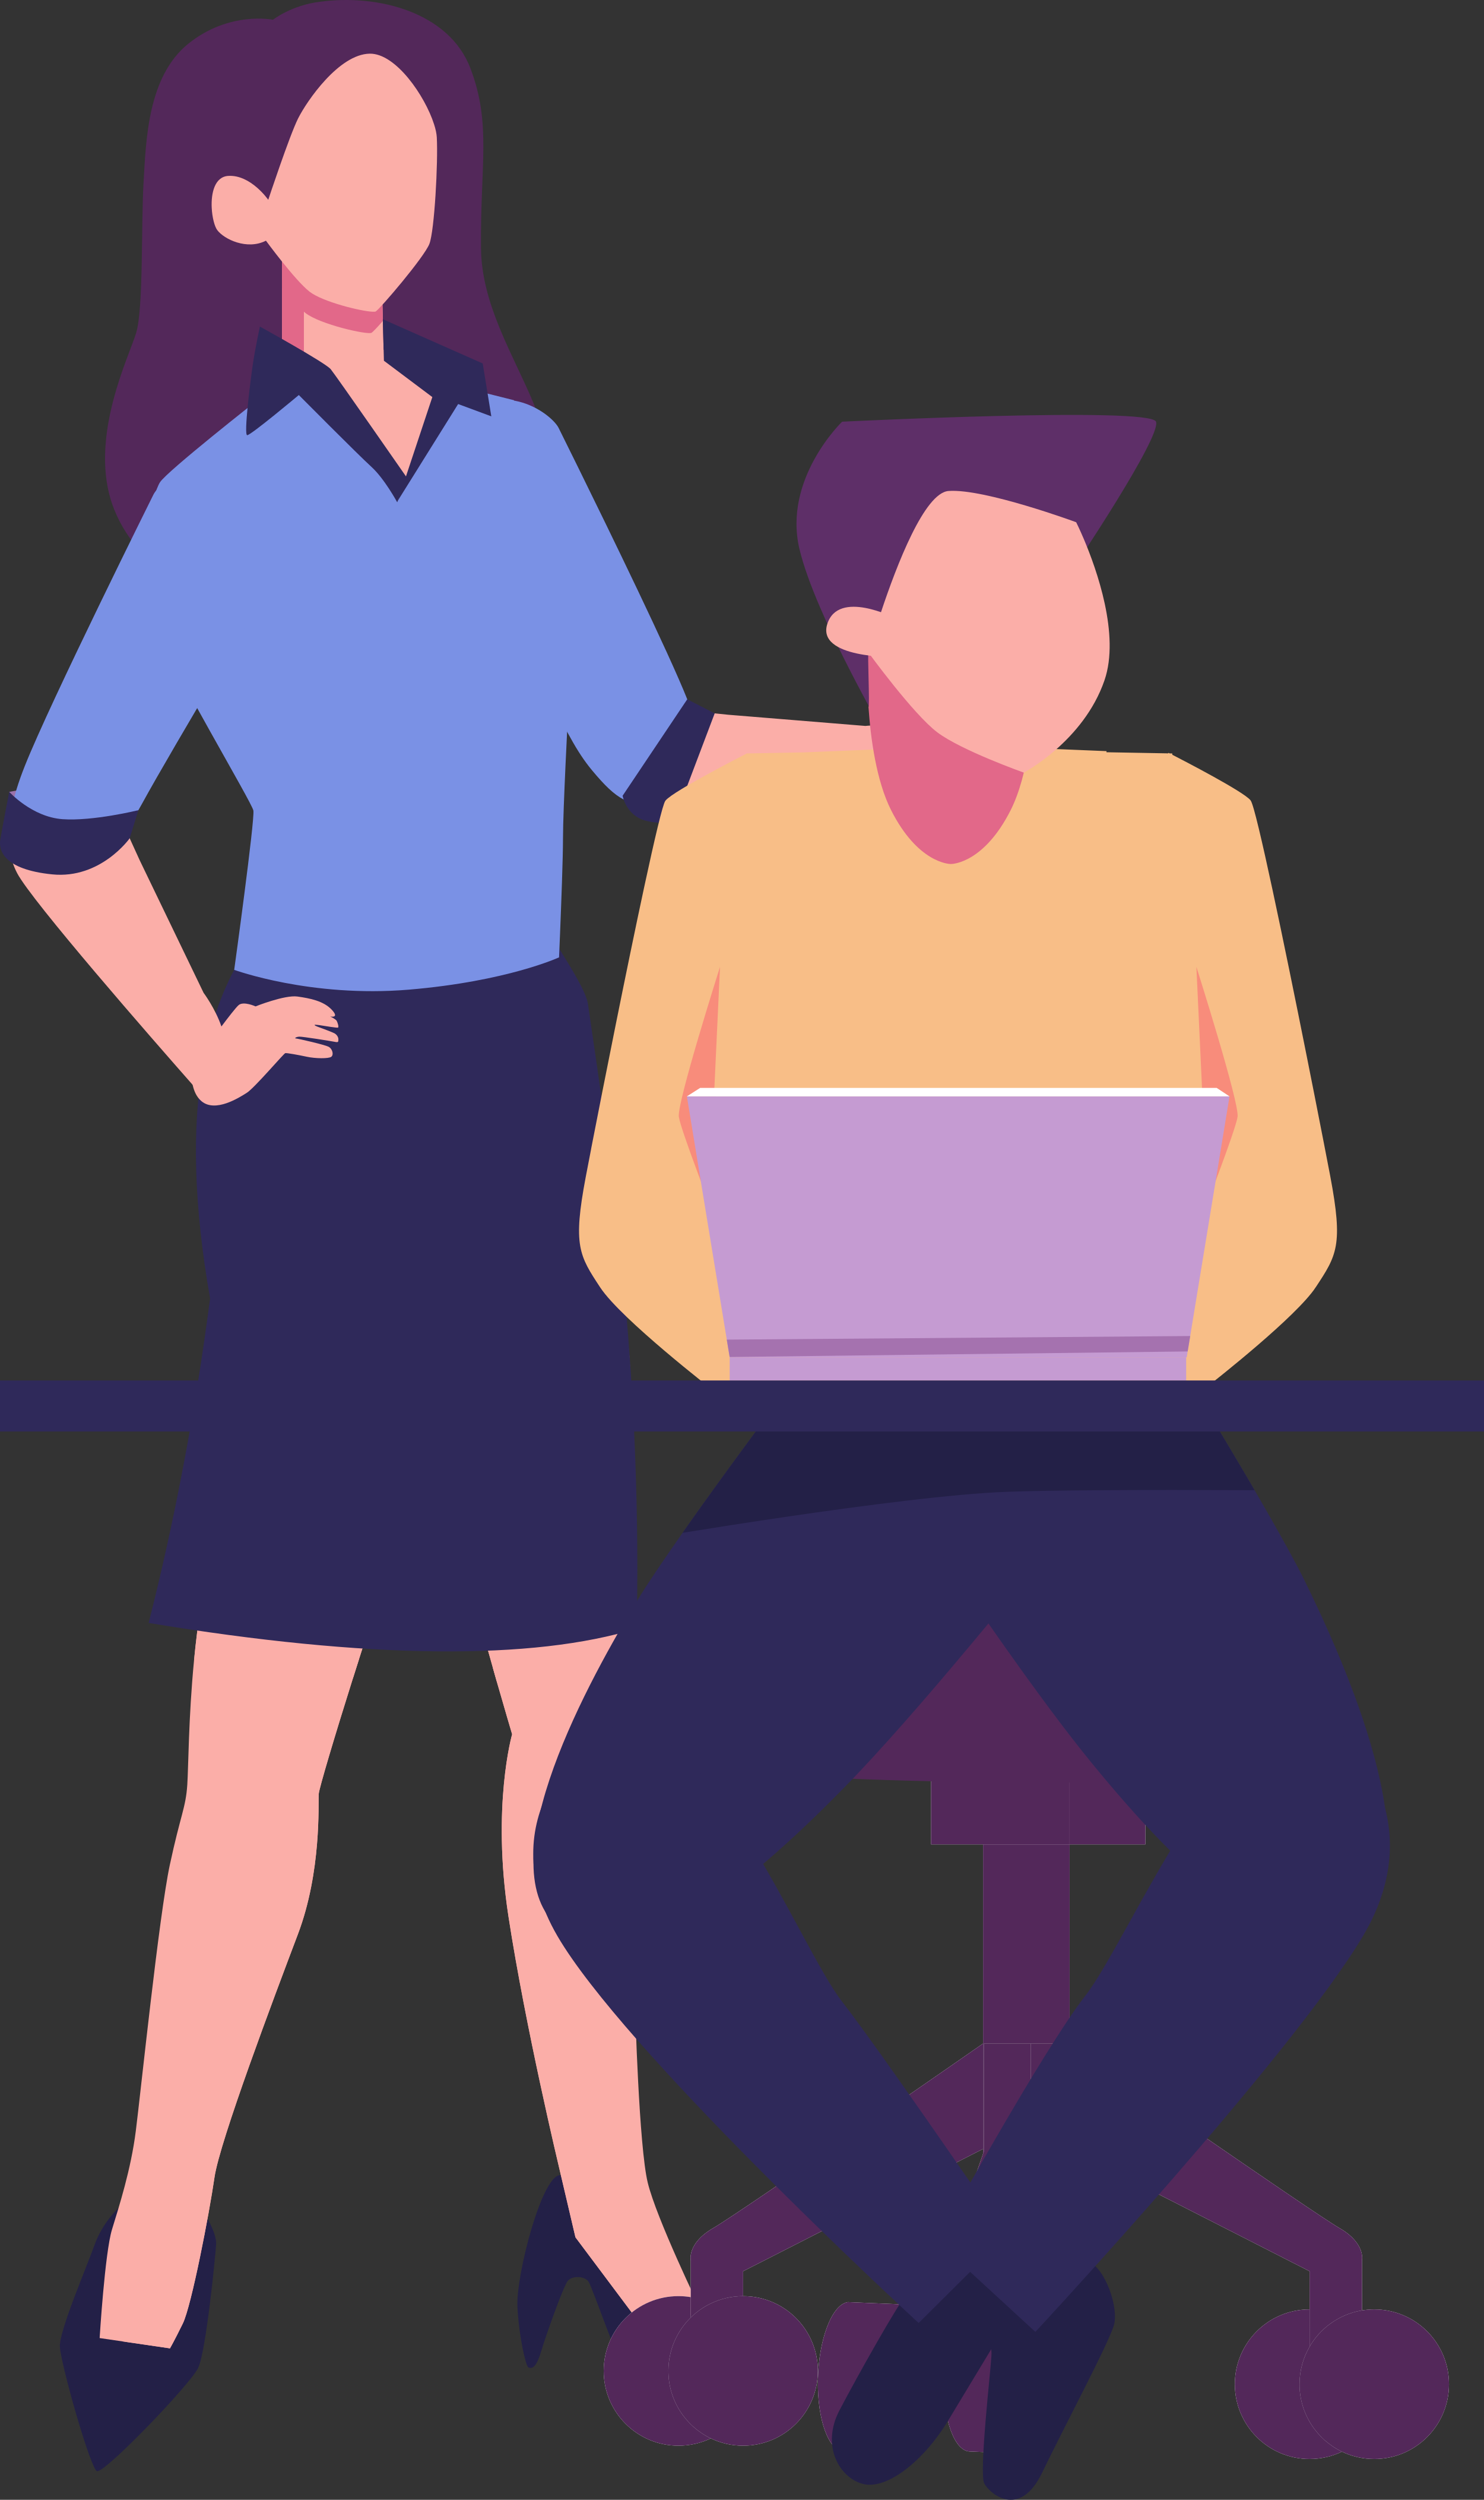 <?xml version="1.0" encoding="UTF-8"?>
<svg xmlns="http://www.w3.org/2000/svg" width="728.266" height="1226.009" version="1.1" viewBox="0 0 728.266 1226.009">
  <rect x="0" y="0" width="728.266" height="1226.009" fill="#333333" stroke="none"/>
  <defs>
    <style>
      .cls-1 {
        fill: #7a91e5;
      }

      .cls-2 {
        fill: #232047;
      }

      .cls-3 {
        fill: #53285a;
      }

      .cls-4 {
        fill: #9b72aa;
      }

      .cls-5 {
        fill: #fff;
      }

      .cls-6 {
        fill: #f8be87;
        stroke: #f8be87;
        stroke-miterlimit: 10;
      }

      .cls-7 {
        fill: #c59bd2;
      }

      .cls-8 {
        fill: #f8526d;
        isolation: isolate;
        opacity: .46;
      }

      .cls-9, .cls-10 {
        fill: #2f295a;
      }

      .cls-9, .cls-11 {
        fill-rule: evenodd;
      }

      .cls-12 {
        fill: #e26889;
      }

      .cls-11, .cls-13 {
        fill: #fbaea8;
      }

      .cls-14 {
        fill: #a572af;
      }

      .cls-15 {
        fill: #5e2f68;
      }
    </style>
  </defs>
  <!-- Generator: Adobe Illustrator 28.7.1, SVG Export Plug-In . SVG Version: 1.2.0 Build 142)  -->
  <g>
    <g id="Layer_1">
      <g>
        <path class="cls-13" d="M308.095,387.686s2.199,4.26,7.177,8.184c3.97,3.145,9.696,6.077,17.483,6.489,13.605.702,86.96-13.071,119.087-19.27,3.97-.763,7.314-1.405,9.834-1.893,3.36-.657,5.253-1.038,5.253-1.038,0,0-6.077-14.201-15.834-20.11-3.543-2.153-7.986-3.268-12.216-3.817-7.436-.977-14.201-.199-14.201-.199l-67.4-5.497-18.935-1.954s-22.08-2.001-30.249,11.376c-8.093,13.269,0,27.73,0,27.73h0Z"/>
        <polygon class="cls-4" points="9.774 387.423 4.534 388.361 6.558 394.792 9.774 387.423"/>
        <path class="cls-2" d="M58.179,1082.881s-7.801,7.049-11.739,18.022c-3.938,10.972-17.229,41.959-17.06,49.765.17,7.807,14.838,59.679,18.171,61.275,3.333,1.597,45.686-42.363,49.67-50.581s8.521-55.835,8.84-60.628c.318-4.794-4.22-12.582-4.22-12.582l-43.662-5.271h0Z"/>
        <path class="cls-2" d="M259.288,1161.076c-1.146-.519-4.549-14.364-5.365-29.703-.816-15.339,12.331-65.964,21.328-64.532,8.998,1.432,16.36,26.377,26.256,43.082,9.896,16.706,21.779,31.098,21.779,31.098l18.964-11.519s23.889,15.281,32.26,20.422,21.186,12.412,21.049,14.466c-.136,2.054-20.907,4.115-38.499,3.176-17.591-.939-48.818-3.699-50.584-4.734-1.766-1.034-15.655-40.474-17.512-43.577-1.858-3.104-8.035-3.285-10.272-.682-2.236,2.603-10.995,27.47-13.063,34.441-2.067,6.97-3.969,9.136-6.343,8.062h.002Z"/>
        <path class="cls-13" d="M48.895,1146.688l11.269,1.649,23.255,3.405s2.061-3.542,6.307-12.2c4.245-8.658,12.979-53.932,15.529-71.645,2.565-17.713,29.256-88.395,40.938-119.255,11.681-30.86,9.91-63.995,10.23-68.865.168-2.581,7.879-28.478,16.766-56.635.962-3.039,1.939-6.123,2.916-9.192,7.055-22.125,14.415-44.251,18.995-56.329,4.047-10.643,12.124-40.678,20.767-74.607,15.102-59.261,31.928-130.371,31.928-130.371l-52.558-1.374-67.705-1.787-20.217,66.468,4.81,106.658s-7.161,25.21-13.422,64.223c-1.496,9.315-2.626,18.583-3.481,27.455-2.733,28.233-2.733,52.359-3.313,61.048-.763,11.422-3.252,14.46-8.581,39.334-5.314,24.859-14.277,111.62-16.689,130.493-2.382,18.873-8.169,36.83-11.681,48.282-3.512,11.467-6.062,53.245-6.062,53.245h0Z"/>
        <path class="cls-13" d="M192.55,533.953s1.008,6.474,2.687,17.315c4.291,27.424,12.918,82.791,20.629,131.745,7.177,45.519,13.544,85.494,14.872,92.365,1.619,8.337,6.505,26.264,11.116,42.526.626,2.229,1.252,4.428,1.863,6.566,4.123,14.43,7.604,26.096,7.604,26.096,0,0-10.123,35.104-1.802,89.311,8.322,54.191,24.844,123.149,24.844,123.149l8.032,34.249,38.128,50.893,13.361-9.208,9.696-6.673s-21.377-44.068-25.698-61.781c-4.337-17.712-6.2-86.166-6.2-86.166l.306-133.715s-.122-33.455-.519-72.454v-.259c-.107-8.979-.214-18.247-.336-27.455,0-.275,0-.55-.015-.809-.458-34.601-1.16-68.361-2.183-83.249-.688-10.063-2.703-24.431-5.253-39.96-6.657-40.388-16.934-88.533-16.934-88.533l-94.198-3.955v.002Z"/>
        <path class="cls-11" d="M311.463,777.91v.257c.033,11.689.562,23.452.313,35.648-18.595,5.74-41.716,9.414-68.053,10.66-5.073-17.727-11.143-39.61-12.976-49.089-1.334-6.874-7.702-46.854-14.881-92.365-8.642,33.918-16.722,63.962-20.766,74.598-5.225,13.756-14.029,40.527-21.916,65.53-23.917-1.72-49.917-4.679-77.959-8.859.852-8.868,1.978-18.137,3.473-27.455,6.263-39.016,13.434-64.219,13.434-64.219l-4.824-106.66,20.219-66.47,67.717,1.777c-1.688-10.837-2.693-17.317-2.693-17.317l94.198,3.964s10.282,48.148,16.931,88.539c3.73,37.794,6.52,78.65,7.444,123.197.016.265.016.539.016.812.193,8.996.297,18.145.322,27.455v-.003Z"/>
        <path class="cls-9" d="M72.944,795.962c107.772,17.85,188.792,18.4,239.518,2.748.031-1.908.077-3.817.107-5.711,2.031-122.95-12.063-219.316-24.019-300.504-.412-3.054-2.596-7.666-5.497-12.873-5.115-9.146-12.475-20.064-16.262-27.287-1.481-2.84-2.413-5.115-2.443-6.489-20.171,4.611-45.412-3.573-117.3-8.123-3.191,2.413-6.23,4.978-9.131,7.696-39.197,36.723-50.802,100.58-34.815,191.419-7.528,57.383-17.758,110.353-30.157,159.124h0Z"/>
        <path class="cls-3" d="M54.407,245.236c.458,1.481.977,2.962,1.557,4.428,13.269,33.364,47.427,42.602,47.427,42.602,0,0,26.37,4.23,52.893,5.695,10.964.626,21.958.763,31.12-.061,10.017-.901,21.744-4.795,33.15-10.735,11.895-6.2,23.423-14.628,32.249-24.218,9.238-10.001,15.514-21.27,16.201-32.585.55-8.826-1.603-17.835-5.024-27.088v-.015c-.748-2.046-1.573-4.108-2.443-6.184-9.666-23.103-25.225-47.824-25.485-75.248-.412-40.999,5.222-61.094-5.237-88.426C220.372,6.07,185.603-2.985,157.263.832c-14.079,1.619-23.316,8.856-23.316,8.856,0,0-21.301-4.428-41.411,11.651-20.095,16.079-20.889,47.427-22.095,68.331s0,61.506-3.619,73.568c-3.466,11.529-22.355,49.519-12.414,81.998h-.001Z"/>
        <path class="cls-1" d="M322.495,394.272c-13.764,1.254-19.619-1.652-31.992-16.525-3.529-4.237-7.042-9.471-10.556-15.894-15.838-28.942-66.888-113.758-66.888-113.758,0,0-5.242-30.678,15.588-45.825,20.83-15.146,42.312,1.198,45.512,7.638,0,0,3.835,7.702,9.647,19.512,15.331,31.129,44.426,90.814,53.462,113.541,12.461,31.354-6.417,49.003-14.774,51.312h0Z"/>
        <path class="cls-13" d="M8.37,428.15c7.192,13.819,66.545,81.631,86.166,103.894,3.94,4.458,6.276,7.1,6.276,7.1,0,0,1.512-2.107,3.329-5.436,2.779-5.054,6.306-12.887,6.367-20.278.03-3.298-.718-6.734-1.848-10.001-3.039-8.887-8.749-16.506-8.749-16.506l-28.294-58.666-3.054-6.337-8.429-18.476-3.405-.397-48.343-5.696s-2.581,4.245-3.512,10.811c-.779,5.436-.412,12.46,3.496,19.988h0Z"/>
        <polygon class="cls-13" points="138.405 115.964 138.405 176.248 197.101 240.564 217.99 194.343 188.244 171.423 187.893 157.421 187.451 139.678 138.405 115.964"/>
        <polygon class="cls-12" points="138.405 137.403 138.405 174.095 149.139 178.264 149.139 144.9 138.405 137.403"/>
        <path class="cls-12" d="M187.896,157.417c-2.838,3.216-4.976,5.467-5.547,5.788-2.026,1.126-25.236-4.06-32.448-9.695-3.095-2.428-7.493-7.388-11.496-12.26v-25.292l49.041,23.716.45,17.743Z"/>
        <path class="cls-13" d="M436.787,374.554s2.077,1.237,5.482,3.191c2.55,1.451,5.848,3.314,9.574,5.344,15.071,8.215,37.075,19.224,44.557,17.85,1.328-.244,2.321-.473,3.054-.702,5.772-1.848-5.573-3.558-9.742-6.535-4.688-3.344-9.391-4.016-8.979-5.36.397-1.344,10.185,4.016,16.476,5.634,6.291,1.603,10.872,1.954,12.888.748,2.031-1.222.519-1.817-2.428-3.695-2.962-1.878-17.423-6.566-19.576-8.184-2.138-1.603,3.222-.932,8.444.55,5.222,1.466,19.041,7.726,20.339,6.398s4.459-4.123-1.71-6.81c-6.169-2.672-20.232-7.635-21.576-8.704s3.222-.672,9.788,1.206,19.209,6.368,19.728,4.657c.519-1.71,1.573-5.329-3.115-7.207s-23.989-7.665-27.333-9.131c-3.359-1.451-18.492-8.291-18.903-9.223-.397-.947.809-9.116,1.206-9.788.412-.672,5.772-3.619,8.581-6.154,2.81-2.55,1.847-5.97-.199-6.199s-16.109-1.069-32.28,11.208c0,0-10.505,8.703-12.185,12.582-.03.076-.061.153-.092.229-1.344,3.741-2,18.094-2,18.094h.001Z"/>
        <path class="cls-13" d="M94.536,532.044c.656,3.023,1.939,6.031,4.367,8.047,6.795,5.696,18.43-1.741,22.202-4.123,3.787-2.382,18.155-19.316,18.904-19.469.748-.137,6.505.901,10.627,1.787,4.123.885,10.689.992,11.956,0,.015-.015.031-.031.046-.046,1.206-1.023.488-3.695-1.145-4.734-1.649-1.053-15.27-4.123-16.247-4.199-.977-.061.076-.809,1.649-.885,1.573-.076,15.498,2.168,17.377,2.535,1.863.382,1.756,0,1.787-1.191.03-1.191-.886-2.413-1.909-2.978-1.008-.565-6.459-2.58-8.307-3.252-1.848-.687-1.466-.962-1.237-.962s1.512.061,3.421.397c1.924.336,7.085,1.115,7.757,1.038.672-.092-.061-2.443-.55-3.344-.504-.901-3.207-2.138-3.207-2.138,0,0,4.825,1.008.794-3.298-4.046-4.306-10.566-5.604-16.858-6.49-6.291-.87-20.553,4.84-20.553,4.84,0,0-5.863-2.687-8.291-.641-1.344,1.145-5.253,6.215-8.459,10.49-2.535,3.42-4.642,6.337-4.642,6.337l-9.772,11.315s-.168,1.023-.26,2.612c-.122,2.107-.122,5.252.55,8.352h0Z"/>
        <path class="cls-10" d="M350.734,349.862l-13.468-6.9-31.724,47.309s1.691,9.527,10.937,12.116c9.245,2.589,14.415-.177,14.415-.177l19.84-52.349h0Z"/>
        <path class="cls-13" d="M103.896,101.871c.229,4.764,1.39,9.208,2.733,10.994,3.375,4.504,14.644,9.91,23.882,5.176,0,0,14.201,19.392,21.408,25.011,6.413,5.024,25.485,9.666,31.043,9.834h.015c.702.031,1.176-.015,1.405-.137,2.015-1.13,23.881-26.691,26.355-33.181,2.489-6.49,4.291-40.067,3.619-52.237-.107-1.817-.565-4.016-1.359-6.428-4.398-13.773-18.705-34.784-31.547-34.585-15.101.229-30.875,23.21-35.166,31.776-4.276,8.566-14.643,39.899-14.643,39.899,0,0-8.566-12.399-19.606-11.727-6.657.412-8.49,8.368-8.139,15.605h0Z"/>
        <path class="cls-1" d="M71.28,295.962c.717,2.534,2.123,6.016,4.031,10.2,6.184,13.544,17.575,34.25,27.821,52.558,11.086,19.82,20.843,36.8,21.21,38.8.794,4.428-9.406,78.134-9.406,78.134,0,0,37.532,13.773,85.769,9.711,48.236-4.061,73.645-15.835,73.645-15.835,0,0,.214-4.688.489-11.513.565-14.063,1.451-37.166,1.451-47.015,0-13.865,2.412-59.887,2.412-59.887,0,0,6.016-60.941,6.016-71.293.015-25.729-32.555-83.555-32.555-83.555l-22.11-5.543-11.528-.244c-.122,2.901-.87,5.772-2.245,8.337-2.107,3.909-4.199,7.619-6.673,10.994.488,1.435.443,3.115-.427,4.825-2.871,5.589-3.008,12.155-6.703,17.423-3.207,4.566-9.406,3.649-11.391-1.496-1.16-3.008-2.855-5.787-4.031-8.765-4.917-1.038-9.452-4.184-12.369-8.52-3.955-5.848-8.291-11.498-11.254-17.957-.916-1.985-1.527-4.016-1.863-6.016l-15.667-.321-19.56,7.284s-44.221,34.708-47.824,40.25c-.886,1.359-2.122,4.459-3.39,8.627-3.879,12.872-8.093,36.051-3.848,50.817h0Z"/>
        <path class="cls-10" d="M127.552,160.175s32.115,17.687,34.749,20.902c2.635,3.216,37.533,53.43,37.533,53.43l-4.907,11.838s-6.276-11.604-12.707-17.433c-6.432-5.829-35.575-35.173-35.575-35.173,0,0-23.515,19.697-25.324,19.697s1.608-27.133,2.814-35.173c1.206-8.04,3.416-18.089,3.416-18.089h0Z"/>
        <polygon class="cls-10" points="187.874 156.561 236.889 178.263 241.109 204.191 224.829 198.161 195.305 245.436 212.167 194.744 188.403 176.921 187.874 156.561"/>
        <path class="cls-1" d="M20.219,426.684c11.849,1.069,22.828-.733,33.532-10.735,5.298-4.932,10.521-11.864,15.758-21.423,15.835-28.951,66.881-113.758,66.881-113.758,0,0,1.374-8.017-.091-17.896-1.375-9.421-5.314-20.522-15.499-27.928-20.828-15.147-42.312,1.191-45.503,7.635,0,0-50.649,101.695-63.109,133.059-3.161,7.925-5.329,15.01-6.536,21.194-.198,1.038-.366,2.046-.504,3.023-2.458,16.384,2.611,25.699,15.071,26.828h0Z"/>
        <path class="cls-10" d="M4.534,388.361s11.135,12.327,26.142,13.399c15.007,1.072,37.234-4.41,37.234-4.41l-4.273,13.791s-14.203,20.097-38.053,17.685c-23.85-2.412-26.262-11.791-25.458-16.883.804-5.092,4.408-23.582,4.408-23.582Z"/>
        <path class="cls-11" d="M243.719,824.47c4.123,14.43,7.604,26.096,7.604,26.096,0,0-10.123,35.104-1.802,89.311,8.322,54.191,24.844,123.149,24.844,123.149l8.032,34.249,38.128,50.893,13.361-9.208c-10.337-4.779-31.791-23.24-35.105-27.882-3.817-5.344-11.834-29.775-25.576-105.36-13.743-75.584-5.146-156.635-5.146-156.635l-6.306-31.181h-19.896c.626,2.229,1.252,4.428,1.863,6.566v.002Z"/>
        <path class="cls-11" d="M60.164,1148.337l23.255,3.405s2.061-3.542,6.307-12.2c4.245-8.658,12.979-53.932,15.529-71.645,2.565-17.713,29.256-88.395,40.938-119.255,11.681-30.86,9.91-63.995,10.23-68.865.168-2.581,7.879-28.478,16.766-56.635.962-3.039,1.939-6.123,2.916-9.192l-19.713,3.955-10.689,51.642s.763,49.901-12.215,85.784c-12.979,35.884-34.539,106.994-38.265,127.547-3.726,20.568-11.36,51.107-14.414,54.924-1.909,2.382-12.765,7.238-20.644,10.536h-.001Z"/>
      </g>
      <g>
        <g>
          <rect class="cls-5" x="524.915" y="815.893" width="37.172" height="88.684"/>
          <polygon class="cls-5" points="524.915 815.893 524.915 904.577 456.929 904.577 456.929 873.607 507.963 873.607 507.963 815.893 524.915 815.893"/>
          <polygon class="cls-5" points="524.915 904.577 524.915 1065.658 513.969 1065.658 517.823 1053.597 517.823 1002.241 482.852 1002.241 482.852 1055.064 482.441 1056.258 482.441 904.577 524.915 904.577"/>
          <g>
            <path class="cls-5" d="M658.548,1202.402c-4.813,2.309-10.193,3.6-15.876,3.6-20.259,0-36.683-16.424-36.683-36.683s16.424-36.683,36.683-36.683v18.283c-3.14,5.409-4.94,11.69-4.94,18.4,0,14.575,8.501,27.165,20.816,33.083Z"/>
            <path class="cls-5" d="M711.097,1169.319c0,20.259-16.424,36.683-36.683,36.683-5.683,0-11.064-1.291-15.867-3.6-12.316-5.918-20.816-18.508-20.816-33.083,0-6.71,1.8-12.991,4.94-18.4,3.688-6.349,9.225-11.484,15.876-14.683,3.071-1.477,6.368-2.534,9.841-3.101,1.956-.332,3.971-.499,6.026-.499,20.259,0,36.683,16.424,36.683,36.683Z"/>
            <path class="cls-5" d="M668.389,1108.699v24.436c-3.472.567-6.769,1.624-9.841,3.101-6.652,3.199-12.189,8.334-15.876,14.683v-37.006l-117.757-59.994v-51.678s119.341,82.981,132.381,90.484c13.049,7.493,11.093,15.974,11.093,15.974Z"/>
          </g>
          <g>
            <path class="cls-5" d="M348.818,1195.887c-4.803,2.299-10.183,3.59-15.876,3.59-20.258,0-36.683-16.414-36.683-36.673s16.424-36.683,36.683-36.683c2.054,0,4.069.166,6.036.499v10.007c-6.769,6.662-10.976,15.925-10.976,26.177,0,14.575,8.501,27.165,20.816,33.083h0Z"/>
            <path class="cls-5" d="M482.441,1002.241v51.678l-117.757,59.994v12.208c-5.683,0-11.064,1.291-15.867,3.6-3.659,1.761-6.975,4.099-9.841,6.906v-27.928s-1.957-8.481,11.083-15.974c13.04-7.503,132.381-90.484,132.381-90.484h.001Z"/>
            <path class="cls-5" d="M401.367,1162.804c0,20.259-16.424,36.673-36.683,36.673-5.683,0-11.064-1.291-15.867-3.59-12.316-5.918-20.816-18.508-20.816-33.083,0-10.252,4.206-19.515,10.976-26.177,2.866-2.808,6.182-5.145,9.841-6.906,4.803-2.309,10.183-3.6,15.867-3.6,20.259,0,36.683,16.415,36.683,36.683h-.001Z"/>
          </g>
          <path class="cls-5" d="M505.84,1002.241v51.356l-3.854,12.061-20.317,63.564-3.815-.157c-7.728,1.086-14.243,17.921-14.683,37.788h-18.958l11.553-33.425,26.676-77.171.411-1.193v-52.823h22.988-.001Z"/>
          <polygon class="cls-5" points="517.823 1002.241 517.823 1053.597 513.969 1065.658 493.505 1129.711 481.668 1129.222 501.986 1065.658 505.84 1053.597 505.84 1002.241 517.823 1002.241"/>
          <g>
            <path class="cls-5" d="M508.569,1203.625c.166.029.333.049.499.059l-33.249-1.369c-7.346-.303-12.932-15.319-12.668-34.639,0-.274.01-.548.02-.822.44-19.867,6.955-36.702,14.683-37.788l3.815.157,11.836.489,17.715.724c-7.835,1.115-14.409,18.4-14.693,38.61-.019,1.047-.01,2.084.01,3.101,0,.294.01.587.019.871.03,1.184.088,2.348.166,3.483.029.528.069,1.047.117,1.565.01.156.029.323.039.479.039.313.059.626.098.939.059.597.127,1.193.205,1.78.059.489.127.959.196,1.428.029.254.068.499.108.744.166,1.047.352,2.064.558,3.042.088.421.176.832.274,1.242.019.098.049.196.068.293.039.186.078.362.127.538.069.293.147.587.225.88.117.46.245.91.372,1.35s.254.87.401,1.291c.098.303.196.607.303.9.176.518.372,1.027.567,1.516.147.362.294.714.45,1.066.098.235.205.47.313.695.157.333.323.655.489.968.019.058.049.117.088.166.098.196.205.381.313.567.078.147.166.293.254.44.078.137.166.284.254.421s.176.264.264.401c.596.89,1.232,1.663,1.888,2.299.108.117.225.215.333.313.558.499,1.145.91,1.741,1.213.205.108.421.206.646.284.039.02.078.029.127.049.176.069.352.118.528.157.157.039.323.068.499.098h.002Z"/>
            <path class="cls-5" d="M524.905,1165.015c-.274,20.22-6.857,37.514-14.702,38.62-.382.059-.763.068-1.135.049-.166-.01-.332-.029-.499-.059-.176-.029-.342-.059-.499-.098-.186-.049-.352-.098-.528-.157-.049-.019-.088-.029-.127-.049-.225-.078-.44-.176-.646-.284-.597-.303-1.184-.714-1.741-1.213-.117-.098-.225-.206-.333-.313-.655-.636-1.291-1.409-1.888-2.299-.088-.137-.176-.264-.264-.401s-.176-.284-.254-.421c-.088-.147-.176-.293-.254-.44-.108-.186-.215-.372-.313-.567-.039-.049-.069-.108-.088-.166-.166-.313-.333-.636-.489-.968-.108-.225-.215-.46-.313-.695-.157-.352-.303-.704-.45-1.066-.196-.489-.391-.998-.567-1.516-.108-.293-.205-.597-.303-.9-.137-.421-.274-.851-.401-1.291-.127-.44-.255-.89-.372-1.35-.078-.293-.156-.587-.225-.88-.049-.176-.088-.352-.127-.538-.02-.098-.049-.196-.068-.293-.098-.411-.186-.822-.274-1.242-.205-.978-.391-1.995-.558-3.042-.039-.245-.078-.489-.108-.744-.069-.469-.137-.939-.196-1.428-.078-.587-.147-1.183-.205-1.78-.039-.313-.059-.626-.098-.939-.01-.157-.029-.323-.039-.479-.049-.519-.088-1.037-.117-1.565-.078-1.135-.137-2.299-.166-3.483-.01-.284-.019-.577-.019-.871-.02-1.017-.029-2.054-.01-3.101.284-20.21,6.857-37.495,14.693-38.61,7.835-1.105,13.969,14.37,13.685,34.58h-.002Z"/>
          </g>
          <g>
            <path class="cls-5" d="M447.414,1203.689l-33.372-1.376c-7.343-.303-12.931-15.313-12.663-34.641.28-20.213,6.86-37.497,14.696-38.609l33.372,1.376c-7.837,1.112-14.416,18.397-14.696,38.609-.268,19.329,5.321,34.339,12.663,34.641Z"/>
            <path class="cls-5" d="M463.082,1166.854c-.636,19.417-7.053,35.704-14.654,36.781-.382.059-.763.068-1.135.049-.108-.01-.225-.02-.333-.029-.117-.02-.225-.029-.333-.059-.117-.02-.225-.039-.332-.068-.186-.049-.352-.098-.528-.157-.049-.019-.088-.029-.127-.049-.225-.078-.44-.176-.645-.284-.166-.088-.343-.186-.509-.284-.157-.098-.313-.196-.46-.313-.02-.01-.029-.02-.049-.029-.029-.02-.059-.039-.088-.068-.108-.068-.206-.147-.303-.235-.098-.078-.205-.166-.303-.254-.205-.176-.401-.362-.587-.558-.196-.196-.382-.411-.567-.626-.098-.108-.186-.225-.284-.342-.137-.166-.264-.333-.391-.509-.137-.196-.284-.401-.421-.606-.088-.137-.176-.264-.264-.401s-.176-.284-.254-.421c-.088-.147-.176-.293-.254-.44-.43-.734-.822-1.536-1.203-2.397-.156-.352-.303-.704-.45-1.066-.147-.372-.293-.753-.44-1.145v-.01c-.108-.303-.215-.616-.323-.929-.215-.636-.421-1.291-.606-1.966-.068-.235-.137-.479-.205-.724-.117-.44-.235-.9-.342-1.36-.049-.205-.098-.421-.147-.636-.117-.479-.225-.968-.323-1.467-.078-.401-.157-.802-.235-1.213-.098-.528-.186-1.066-.274-1.604-.039-.245-.078-.489-.108-.744-.049-.342-.098-.685-.147-1.027,0-.039-.01-.069-.01-.108-.039-.323-.088-.636-.127-.968,0-.039-.01-.068-.01-.108-.039-.323-.078-.646-.108-.978-.039-.401-.078-.802-.118-1.203v-.01c-.029-.362-.068-.734-.088-1.106-.108-1.36-.186-2.759-.215-4.187-.01-.284-.02-.567-.02-.851-.02-1.017-.029-2.054-.01-3.101.274-20.21,6.857-37.495,14.693-38.61,2.289-.323,4.441.773,6.319,2.993l-11.553,33.425h18.87v.002Z"/>
          </g>
        </g>
        <g>
          <rect class="cls-3" x="524.915" y="815.893" width="37.172" height="88.684"/>
          <polygon class="cls-3" points="524.915 815.893 524.915 904.577 456.929 904.577 456.929 873.607 507.963 873.607 507.963 815.893 524.915 815.893"/>
          <polygon class="cls-3" points="524.915 904.577 524.915 1065.658 513.969 1065.658 517.823 1053.597 517.823 1002.241 482.852 1002.241 482.852 1055.064 482.441 1056.258 482.441 904.577 524.915 904.577"/>
          <g>
            <path class="cls-3" d="M658.548,1202.402c-4.813,2.309-10.193,3.6-15.876,3.6-20.259,0-36.683-16.424-36.683-36.683s16.424-36.683,36.683-36.683v18.283c-3.14,5.409-4.94,11.69-4.94,18.4,0,14.575,8.501,27.165,20.816,33.083Z"/>
            <path class="cls-3" d="M711.097,1169.319c0,20.259-16.424,36.683-36.683,36.683-5.683,0-11.064-1.291-15.867-3.6-12.316-5.918-20.816-18.508-20.816-33.083,0-6.71,1.8-12.991,4.94-18.4,3.688-6.349,9.225-11.484,15.876-14.683,3.071-1.477,6.368-2.534,9.841-3.101,1.956-.332,3.971-.499,6.026-.499,20.259,0,36.683,16.424,36.683,36.683Z"/>
            <path class="cls-3" d="M668.389,1108.699v24.436c-3.472.567-6.769,1.624-9.841,3.101-6.652,3.199-12.189,8.334-15.876,14.683v-37.006l-117.757-59.994v-51.678s119.341,82.981,132.381,90.484c13.049,7.493,11.093,15.974,11.093,15.974Z"/>
          </g>
          <g>
            <path class="cls-3" d="M348.818,1195.887c-4.803,2.299-10.183,3.59-15.876,3.59-20.258,0-36.683-16.414-36.683-36.673s16.424-36.683,36.683-36.683c2.054,0,4.069.166,6.036.499v10.007c-6.769,6.662-10.976,15.925-10.976,26.177,0,14.575,8.501,27.165,20.816,33.083h0Z"/>
            <path class="cls-3" d="M482.441,1002.241v51.678l-117.757,59.994v12.208c-5.683,0-11.064,1.291-15.867,3.6-3.659,1.761-6.975,4.099-9.841,6.906v-27.928s-1.957-8.481,11.083-15.974c13.04-7.503,132.381-90.484,132.381-90.484h.001Z"/>
            <path class="cls-3" d="M401.367,1162.804c0,20.259-16.424,36.673-36.683,36.673-5.683,0-11.064-1.291-15.867-3.59-12.316-5.918-20.816-18.508-20.816-33.083,0-10.252,4.206-19.515,10.976-26.177,2.866-2.808,6.182-5.145,9.841-6.906,4.803-2.309,10.183-3.6,15.867-3.6,20.259,0,36.683,16.415,36.683,36.683h-.001Z"/>
          </g>
          <path class="cls-3" d="M505.84,1002.241v51.356l-3.854,12.061-20.317,63.564-3.815-.157c-7.728,1.086-14.243,17.921-14.683,37.788h-18.958l11.553-33.425,26.676-77.171.411-1.193v-52.823h22.988-.001Z"/>
          <polygon class="cls-3" points="517.823 1002.241 517.823 1053.597 513.969 1065.658 493.505 1129.711 481.668 1129.222 501.986 1065.658 505.84 1053.597 505.84 1002.241 517.823 1002.241"/>
          <g>
            <path class="cls-3" d="M508.569,1203.625c.166.029.333.049.499.059l-33.249-1.369c-7.346-.303-12.932-15.319-12.668-34.639,0-.274.01-.548.02-.822.44-19.867,6.955-36.702,14.683-37.788l3.815.157,11.836.489,17.715.724c-7.835,1.115-14.409,18.4-14.693,38.61-.019,1.047-.01,2.084.01,3.101,0,.294.01.587.019.871.03,1.184.088,2.348.166,3.483.029.528.069,1.047.117,1.565.01.156.029.323.039.479.039.313.059.626.098.939.059.597.127,1.193.205,1.78.059.489.127.959.196,1.428.029.254.068.499.108.744.166,1.047.352,2.064.558,3.042.088.421.176.832.274,1.242.019.098.049.196.068.293.039.186.078.362.127.538.069.293.147.587.225.88.117.46.245.91.372,1.35s.254.87.401,1.291c.098.303.196.607.303.9.176.518.372,1.027.567,1.516.147.362.294.714.45,1.066.098.235.205.47.313.695.157.333.323.655.489.968.019.058.049.117.088.166.098.196.205.381.313.567.078.147.166.293.254.44.078.137.166.284.254.421s.176.264.264.401c.596.89,1.232,1.663,1.888,2.299.108.117.225.215.333.313.558.499,1.145.91,1.741,1.213.205.108.421.206.646.284.039.02.078.029.127.049.176.069.352.118.528.157.157.039.323.068.499.098h.002Z"/>
            <path class="cls-3" d="M524.905,1165.015c-.274,20.22-6.857,37.514-14.702,38.62-.382.059-.763.068-1.135.049-.166-.01-.332-.029-.499-.059-.176-.029-.342-.059-.499-.098-.186-.049-.352-.098-.528-.157-.049-.019-.088-.029-.127-.049-.225-.078-.44-.176-.646-.284-.597-.303-1.184-.714-1.741-1.213-.117-.098-.225-.206-.333-.313-.655-.636-1.291-1.409-1.888-2.299-.088-.137-.176-.264-.264-.401s-.176-.284-.254-.421c-.088-.147-.176-.293-.254-.44-.108-.186-.215-.372-.313-.567-.039-.049-.069-.108-.088-.166-.166-.313-.333-.636-.489-.968-.108-.225-.215-.46-.313-.695-.157-.352-.303-.704-.45-1.066-.196-.489-.391-.998-.567-1.516-.108-.293-.205-.597-.303-.9-.137-.421-.274-.851-.401-1.291-.127-.44-.255-.89-.372-1.35-.078-.293-.156-.587-.225-.88-.049-.176-.088-.352-.127-.538-.02-.098-.049-.196-.068-.293-.098-.411-.186-.822-.274-1.242-.205-.978-.391-1.995-.558-3.042-.039-.245-.078-.489-.108-.744-.069-.469-.137-.939-.196-1.428-.078-.587-.147-1.183-.205-1.78-.039-.313-.059-.626-.098-.939-.01-.157-.029-.323-.039-.479-.049-.519-.088-1.037-.117-1.565-.078-1.135-.137-2.299-.166-3.483-.01-.284-.019-.577-.019-.871-.02-1.017-.029-2.054-.01-3.101.284-20.21,6.857-37.495,14.693-38.61,7.835-1.105,13.969,14.37,13.685,34.58h-.002Z"/>
          </g>
          <g>
            <path class="cls-3" d="M447.414,1203.689l-33.372-1.376c-7.343-.303-12.931-15.313-12.663-34.641.28-20.213,6.86-37.497,14.696-38.609l33.372,1.376c-7.837,1.112-14.416,18.397-14.696,38.609-.268,19.329,5.321,34.339,12.663,34.641Z"/>
            <path class="cls-3" d="M463.082,1166.854c-.636,19.417-7.053,35.704-14.654,36.781-.382.059-.763.068-1.135.049-.108-.01-.225-.02-.333-.029-.117-.02-.225-.029-.333-.059-.117-.02-.225-.039-.332-.068-.186-.049-.352-.098-.528-.157-.049-.019-.088-.029-.127-.049-.225-.078-.44-.176-.645-.284-.166-.088-.343-.186-.509-.284-.157-.098-.313-.196-.46-.313-.02-.01-.029-.02-.049-.029-.029-.02-.059-.039-.088-.068-.108-.068-.206-.147-.303-.235-.098-.078-.205-.166-.303-.254-.205-.176-.401-.362-.587-.558-.196-.196-.382-.411-.567-.626-.098-.108-.186-.225-.284-.342-.137-.166-.264-.333-.391-.509-.137-.196-.284-.401-.421-.606-.088-.137-.176-.264-.264-.401s-.176-.284-.254-.421c-.088-.147-.176-.293-.254-.44-.43-.734-.822-1.536-1.203-2.397-.156-.352-.303-.704-.45-1.066-.147-.372-.293-.753-.44-1.145v-.01c-.108-.303-.215-.616-.323-.929-.215-.636-.421-1.291-.606-1.966-.068-.235-.137-.479-.205-.724-.117-.44-.235-.9-.342-1.36-.049-.205-.098-.421-.147-.636-.117-.479-.225-.968-.323-1.467-.078-.401-.157-.802-.235-1.213-.098-.528-.186-1.066-.274-1.604-.039-.245-.078-.489-.108-.744-.049-.342-.098-.685-.147-1.027,0-.039-.01-.069-.01-.108-.039-.323-.088-.636-.127-.968,0-.039-.01-.068-.01-.108-.039-.323-.078-.646-.108-.978-.039-.401-.078-.802-.118-1.203v-.01c-.029-.362-.068-.734-.088-1.106-.108-1.36-.186-2.759-.215-4.187-.01-.284-.02-.567-.02-.851-.02-1.017-.029-2.054-.01-3.101.274-20.21,6.857-37.495,14.693-38.61,2.289-.323,4.441.773,6.319,2.993l-11.553,33.425h18.87v.002Z"/>
          </g>
        </g>
        <path class="cls-3" d="M624.029,864.968c-12.618,6.521-92.07,9.282-92.07,9.282,0,0-61.42.424-117.564-2.023-36.431-1.572-70.634-4.361-84.373-9.227-34.9-12.386-24.511-61.954-8.175-75.173s43.062-1.777,111.003,5.4c67.928,7.177,175.581-2.611,185.985-4.73,4.552-.916,10.95-1.135,17.033.998,7.806,2.748,15.078,9.364,17.238,23.294,3.828,24.784-16.459,45.659-29.077,52.179h0Z"/>
      </g>
      <g>
        <path class="cls-15" d="M526.302,279.335l-87.312,89.349s-22.447-37.867-36.691-71.14c-4.416-10.28-8.024-20.109-9.966-28.257-8.202-34.504,20.929-62.473,20.929-62.473,0,0,151.316-7.464,154.05,0s-41.011,72.521-41.011,72.521h.001Z"/>
        <path class="cls-2" d="M499.348,1130.787s-21.598,35.797-33.94,56.191-30.443,34.279-41.962,31.241c-11.519-3.037-20.569-18.658-11.519-36.014,9.051-17.356,29.209-52.937,32.088-55.54,2.88-2.604,37.025-19.526,37.025-19.526,0,0,19.335,16.922,18.307,23.648h.001Z"/>
        <path class="cls-2" d="M482.097,1144.86s5.017,1.931,4.43,10.85-6.067,57.26-3.534,62.217,17.289,17.819,28.394-5.164c11.105-22.983,32.904-63.924,35.28-72.475s-4.18-27.643-12.427-31.137c-8.247-3.493-32.243-9.384-32.243-9.384l-19.9,45.093h0Z"/>
        <path class="cls-10" d="M546.712,719.682s-3.103,3.978-8.475,10.772c-.109.137-.219.287-.328.424-3.622,4.566-8.216,10.362-13.547,17.02-5.099,6.384-10.868,13.588-17.115,21.271-4.525,5.564-9.268,11.401-14.176,17.375-2.625,3.199-5.304,6.425-7.997,9.678-3.089,3.718-6.22,7.464-9.364,11.223-21.339,25.509-43.827,51.346-61.639,69.486-48.83,49.773-108.037,98.536-141.214,67.176-33.205-31.319,16.664-121.201,40.505-160.175,4.675-7.628,12.29-18.892,21.613-32.166.998-1.422,2.01-2.857,3.048-4.32,3.992-5.646,8.243-11.592,12.686-17.744,5.058-6.986,10.335-14.245,15.735-21.572,4.293-5.851,8.667-11.784,13.055-17.662,9.774-13.11,19.562-26.083,28.667-37.976,1.832-2.379,3.623-4.716,5.386-6.999,18.632-24.142,33.615-42.651,38.29-46.711,11.797-10.253,42.72-20.738,71.96,1.968,4.552,3.541,9.064,7.874,13.465,13.137,10.143,12.18,14.887,27.04,16.609,41.708,3.814,32.467-7.163,64.086-7.163,64.086h-.001Z"/>
        <path class="cls-10" d="M494.026,1096.346l-43.196,42.957s-39.481-36.253-81.899-79.106c-38.395-38.804-79.209-82.998-95.34-110.62-33.952-58.148,14.069-99.751,27.979-102.485,45.343-8.93,90.576,107.366,111.544,134.402,1.321,1.692,2.789,3.632,4.394,5.78,23.857,31.944,76.519,109.071,76.519,109.071h-.001Z"/>
        <path class="cls-10" d="M668.036,940.977c-34.326,30.485-88.378-22.693-132.315-76.362-12.7-15.516-27.887-36.131-43.075-57.607-2.529-3.582-5.058-7.191-7.573-10.786-2.365-3.404-4.73-6.794-7.081-10.184-4.074-5.892-8.065-11.716-11.948-17.443-5.031-7.382-9.87-14.559-14.422-21.339-2.584-3.855-5.072-7.601-7.464-11.182-1.435-2.174-2.843-4.292-4.197-6.343-13.274-20.041-22.023-33.656-22.023-33.656,0,0-4.99-19.453-4.634-43.471.027-2.338.109-4.703.246-7.109.752-12.741,3.185-26.315,8.708-38.687,3.021-6.781,6.986-13.219,12.085-18.961,34.312-38.509,71.468-23.978,83.867-11.087,5.755,6.001,28.024,40.177,52.248,79.192,5.154,8.312,10.403,16.828,15.598,25.359,3.637,5.96,7.259,11.934,10.8,17.812,4.484,7.478,8.858,14.805,13.014,21.859,1.996,3.363,3.923,6.671,5.796,9.87,1.599,2.748,3.158,5.441,4.675,8.052,8.434,14.654,15.297,27.053,19.412,35.351,20.451,41.312,62.61,136.265,28.284,166.723h0Z"/>
        <path class="cls-2" d="M615.665,730.851c-26.22-.109-53.97-.15-77.757.027-17.361.123-32.617.369-43.649.766-13.247.479-30.895,2.146-50.102,4.429-37.716,4.443-81.379,11.196-109.185,15.694.998-1.422,2.01-2.857,3.048-4.32,3.992-5.646,8.243-11.592,12.686-17.744,5.058-6.986,10.335-14.245,15.735-21.572,4.293-5.851,8.667-11.784,13.055-17.662,9.774-13.11,19.562-26.083,28.667-37.976l5.14.109,140.572,2.994,16.582.355c5.154,8.312,10.403,16.828,15.598,25.359,3.637,5.96,7.259,11.934,10.8,17.812,4.484,7.478,8.858,14.805,13.014,21.859,1.996,3.363,3.923,6.671,5.796,9.87h0Z"/>
        <path class="cls-10" d="M646.064,842.904c13.329,3.211,58.007,47.53,22.77,106.691s-160.727,194.061-160.727,194.061l-48.133-44.258s51.281-93.288,72.678-120.657c21.397-27.37,69.964-146.304,113.411-135.837h0Z"/>
        <path class="cls-6" d="M645.299,631.013c-9.297,14.096-47.597,44.319-54.57,49.764l.05.998h-240.126s-45.422-35.091-55.666-50.605c-10.226-15.532-13.431-20.242-7.022-53.984.648-3.432,1.527-8.037,2.606-13.518.017-.105.033-.175.033-.228.016-.07.033-.122.033-.193,5.976-30.713,17.515-88.795,26.081-128.526,5.014-23.236,8.998-40.204,10.26-41.762,1.926-2.364,11.804-8.072,21.217-13.203,9.413-5.131,18.378-9.683,18.461-9.736l26.114-.49,1.212-.017h.349l39.877-1.646.066.911,4.715-.088,30.614-.56v-.053l1.112.018,1.112-.018v.053l22.429.403,4.598.087.116-1.541,43.496,1.786-.083.56,31.145.56c.066-.07.1-.123.1-.123,0,0,.116.053.266.14l.896.017.017.455c6.176,3.17,35.063,18.123,38.499,22.343.332.42.863,1.926,1.561,4.342,5.279,18.508,19.939,90.633,29.634,139.663,3.47,17.528,6.292,32.096,7.836,40.203,6.391,33.742,3.187,38.47-7.039,53.984v.004Z"/>
        <path class="cls-8" d="M587.12,474.183l2.847,61.177-11.322,28.572-108.411,7.345-108.411-7.345-11.322-28.572,2.847-61.177s-21.232,66.805-20.216,73.553c1.015,6.748,17.369,48.801,17.369,48.801h239.466s16.354-42.052,17.369-48.801c1.015-6.748-20.216-73.553-20.216-73.553h0Z"/>
        <path class="cls-12" d="M507.558,337.243c-.519,15.48-2.745,42.594-11.579,60.084-12.956,25.642-28.161,26.425-29.341,26.425s-16.385-.783-29.341-26.425c-7.221-14.306-10.029-35.036-11.091-50.583.692-.715-.559-26.319,0-26.669,5.373-3.374,48.691,14.496,63.897,14.037,5.876-.175,11.988.999,17.455,3.131h0Z"/>
        <g>
          <polygon class="cls-7" points="603.381 537.711 602.929 540.48 582.844 662.811 582.371 665.681 358.095 665.681 358.074 665.526 357.181 660.141 338.084 543.793 337.537 540.48 337.086 537.711 603.381 537.711"/>
          <rect class="cls-7" x="358.095" y="665.681" width="224.014" height="11.357"/>
          <polygon class="cls-5" points="337.086 537.711 343.591 533.555 597.078 533.555 603.381 537.711 337.086 537.711"/>
          <polygon class="cls-14" points="582.844 662.811 358.074 665.526 356.662 657.01 584.086 655.246 582.844 662.811"/>
        </g>
        <path class="cls-13" d="M542.023,333.647c-10.253,29.829-39.589,45.276-39.589,45.276,0,0-30.608-10.841-42.433-19.74-11.825-8.899-33.793-39.111-33.793-39.111,0,0,2.351-8.448,6.138-19.822v-.014c7.71-23.198,21.367-58.591,33.164-59.438,17.58-1.285,62.61,15.324,62.61,15.324,0,0,1.558,3.076,3.718,8.148,6.329,14.914,17.84,47.122,10.184,69.377h0Z"/>
        <path class="cls-13" d="M438.99,303.017s-27.518-14.013-32.986,2.963,32.986,16.279,32.986,16.279v-19.242Z"/>
      </g>
      <rect class="cls-10" y="677.047" width="728.266" height="25.022"/>
    </g>
  </g>
</svg>